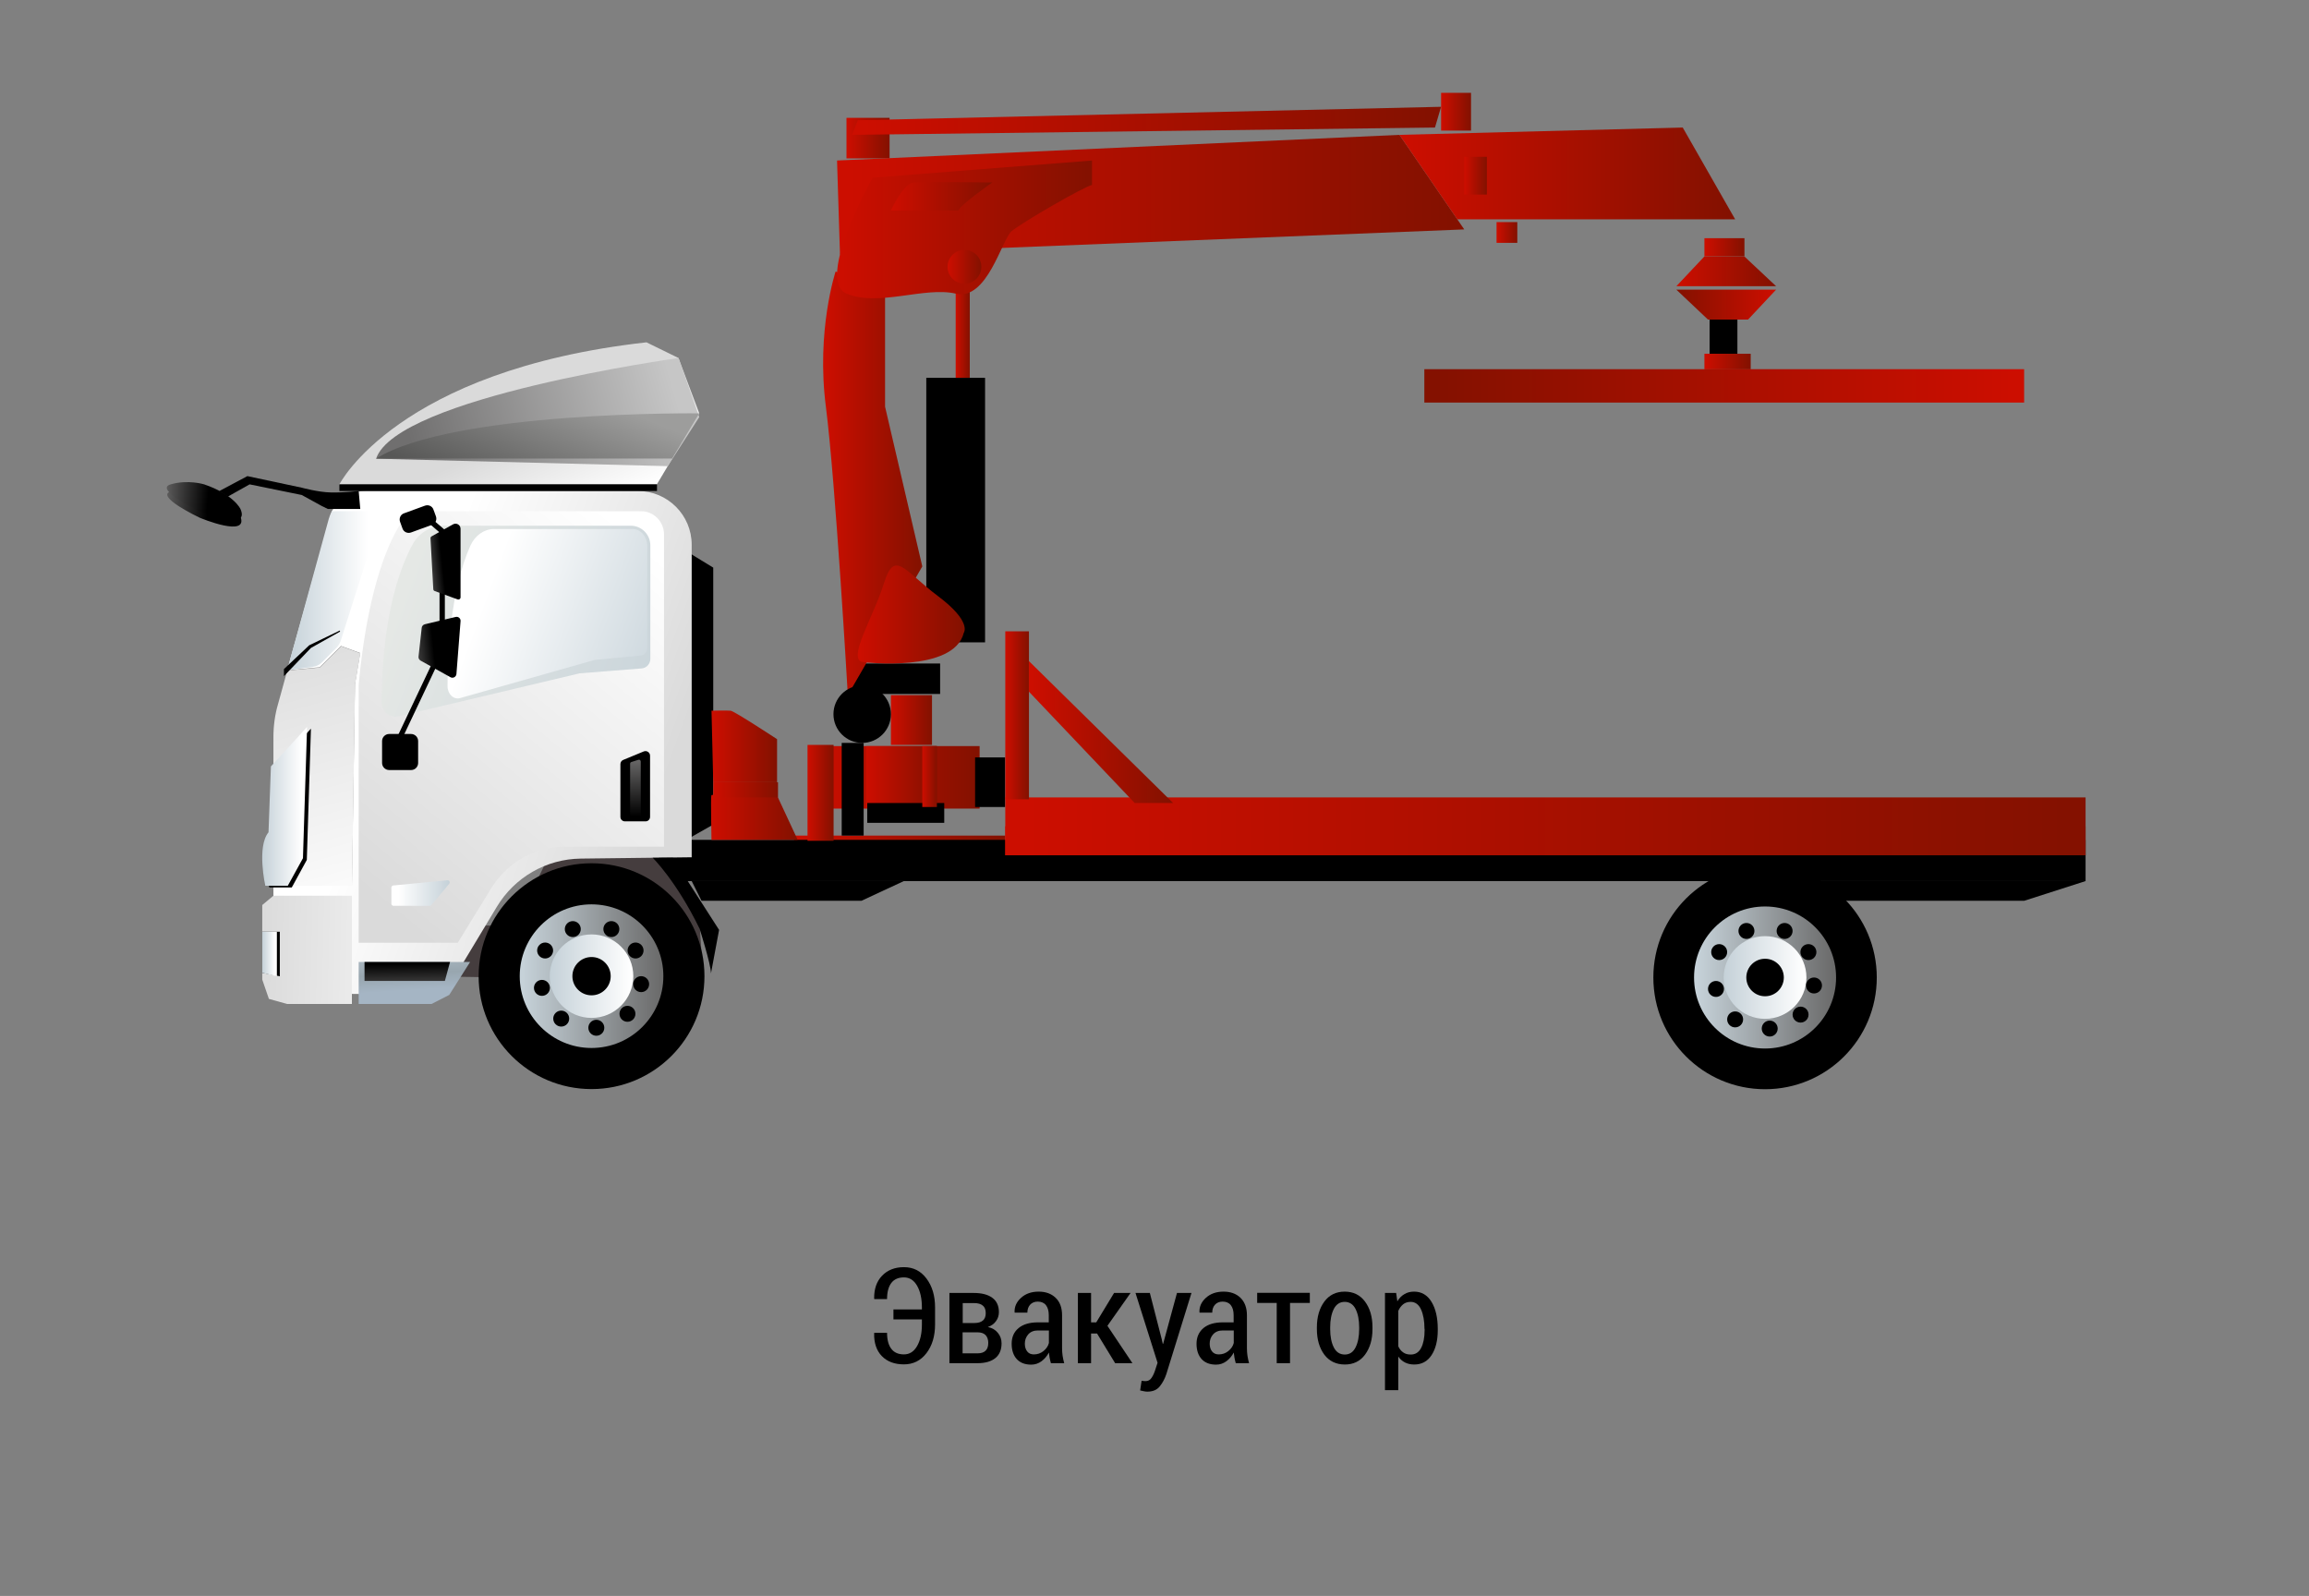 <?xml version="1.0" encoding="UTF-8"?> <svg xmlns="http://www.w3.org/2000/svg" xmlns:xlink="http://www.w3.org/1999/xlink" id="a" x="0px" y="0px" viewBox="0 0 1736.2 1200" style="enable-background:new 0 0 1736.2 1200;" xml:space="preserve"><rect x="0" y="0" width="1736.2" height="1200" fill="#808080" stroke="none"/> <style type="text/css"> .st0{fill:url(#SVGID_1_);} .st1{fill:url(#SVGID_00000156585078796200561220000017761078620871694482_);} .st2{fill:url(#SVGID_00000079483435554004102090000012891195495708860574_);} .st3{fill:url(#SVGID_00000016063387086977601320000014393067897098484608_);} .st4{fill:url(#SVGID_00000168804084554075303490000000349929340371098251_);} .st5{fill:url(#SVGID_00000150815830013781250670000010644728568419907236_);} .st6{fill:url(#SVGID_00000088827938382271847740000006265517341339511185_);} .st7{fill:url(#SVGID_00000100360610786849594220000016817897361428245145_);} .st8{fill:url(#SVGID_00000107555621234861995260000014740766332540049311_);} .st9{stroke:url(#SVGID_00000089574093555150627350000006584635277663719343_);stroke-width:17;} .st10{fill:#453D3E;} .st11{fill:url(#SVGID_00000137125391176351585620000000929625523784218770_);} .st12{fill:url(#SVGID_00000164509970607785916970000017705824408203824026_);} .st13{fill:url(#SVGID_00000017516526588708559250000011328780098894800046_);} .st14{fill:url(#SVGID_00000139295584080132940700000004736078445714456458_);} .st15{fill:url(#SVGID_00000110430152832885940670000005069965364474598847_);} .st16{fill:url(#SVGID_00000036232595836181247840000003570601794309116320_);} .st17{fill:url(#SVGID_00000039833874269555594980000001755457951664192169_);} .st18{fill:url(#SVGID_00000177446993569567795150000000420770786882956428_);} .st19{fill:url(#SVGID_00000078005728772305734460000012342544442134748293_);} .st20{fill:url(#SVGID_00000152960863111844152300000008847444610625513627_);} .st21{fill:url(#SVGID_00000114793680583361749080000006543305025126765756_);} .st22{fill:url(#SVGID_00000124152805479394389330000016565109662809044359_);} .st23{stroke:url(#SVGID_00000138573678289505433980000015591243506306006460_);stroke-width:17;} .st24{fill:url(#SVGID_00000139989850181093159420000017515700395349734296_);} .st25{fill:url(#SVGID_00000161604766999255354520000008587324028909655466_);} .st26{fill:none;} .st27{fill:url(#SVGID_00000071522130434642289600000009201502002531566758_);} .st28{fill:url(#SVGID_00000165921557128000076650000003422068858437011609_);} .st29{fill:url(#SVGID_00000025427447911693362800000002671736905123397042_);} .st30{fill:url(#SVGID_00000132806790951916650110000008454933614218351541_);} .st31{fill:url(#SVGID_00000000191771623678277900000013251712289586662036_);} .st32{fill:url(#SVGID_00000077291874672597304970000004035371022143428023_);} .st33{fill:url(#SVGID_00000040534687032624644900000017951911143004167332_);} .st34{fill:url(#SVGID_00000135649774059554790640000007465897214763904149_);} .st35{fill:url(#SVGID_00000088121906206649542020000004735917715551490961_);} .st36{fill:url(#SVGID_00000132055959944107403480000010016423519705723066_);} .st37{fill:url(#SVGID_00000157289256445251057880000000516316925701303433_);} .st38{fill:url(#SVGID_00000152245340811639686090000011483109911482237062_);} .st39{fill:url(#SVGID_00000121279971163307893060000018109029635102275489_);} .st40{fill:url(#SVGID_00000148628404902184915810000001906549960845175203_);} .st41{fill:url(#SVGID_00000167380511858677388230000008546282191508647868_);} .st42{fill:url(#SVGID_00000077312997982416105790000002619181408013665194_);} .st43{fill:url(#SVGID_00000029756399619011749310000004958866186918134406_);} .st44{fill:url(#SVGID_00000145761671361655164770000007195867428921823931_);} .st45{fill:url(#SVGID_00000174603834226999559340000010899805130555139480_);} .st46{fill:url(#SVGID_00000039091350127156557460000011685348839640134578_);} .st47{fill:url(#SVGID_00000145745326714440614810000004304366725306437263_);} .st48{fill:url(#SVGID_00000063632540814405462250000013435272079729970352_);} .st49{fill:url(#SVGID_00000113328237086990752480000007912645262799621265_);} .st50{fill:url(#SVGID_00000160164875657333725560000004939715811300332719_);} .st51{fill:url(#SVGID_00000073706364659537437580000007716739399705616808_);} .st52{fill:url(#SVGID_00000080178196997598536310000010207191590005577864_);} .st53{fill:url(#SVGID_00000016792705233630080580000010787315273974583722_);} .st54{fill:url(#SVGID_00000166676267582069874540000007836884658742894470_);} .st55{fill:url(#SVGID_00000116940523906248329450000013396765341824487825_);} .st56{fill:url(#SVGID_00000062912650539323091270000008960983561642891921_);} </style> <linearGradient id="SVGID_1_" gradientUnits="userSpaceOnUse" x1="729.25" y1="630.105" x2="718.61" y2="630.105" gradientTransform="matrix(1 0 0 -1 0 866)"> <stop offset="2.000000e-02" style="stop-color:#841100"></stop> <stop offset="0.98" style="stop-color:#CC0E00"></stop> </linearGradient> <rect x="718.6" y="187.7" class="st0" width="10.6" height="96.4"></rect> <linearGradient id="SVGID_00000103241330676163202380000010558672818176350387_" gradientUnits="userSpaceOnUse" x1="755.87" y1="221.03" x2="597.08" y2="221.03" gradientTransform="matrix(1 0 0 -1 0 866)"> <stop offset="2.000000e-02" style="stop-color:#841100"></stop> <stop offset="0.98" style="stop-color:#CC0E00"></stop> </linearGradient> <rect x="597.1" y="628.3" style="fill:url(#SVGID_00000103241330676163202380000010558672818176350387_);" width="158.8" height="33.4"></rect> <linearGradient id="SVGID_00000113335647292321951720000014235688781688897959_" gradientUnits="userSpaceOnUse" x1="736.6" y1="281.475" x2="611.77" y2="281.475" gradientTransform="matrix(1 0 0 -1 0 866)"> <stop offset="2.000000e-02" style="stop-color:#841100"></stop> <stop offset="0.98" style="stop-color:#CC0E00"></stop> </linearGradient> <rect x="611.8" y="561" style="fill:url(#SVGID_00000113335647292321951720000014235688781688897959_);" width="124.8" height="47"></rect> <linearGradient id="SVGID_00000091737060959169104730000009861099754702534805_" gradientUnits="userSpaceOnUse" x1="704.47" y1="281.85" x2="651.23" y2="281.85" gradientTransform="matrix(1 0 0 -1 0 866)"> <stop offset="2.000000e-02" style="stop-color:#841100"></stop> <stop offset="0.98" style="stop-color:#CC0E00"></stop> </linearGradient> <rect x="651.2" y="561" style="fill:url(#SVGID_00000091737060959169104730000009861099754702534805_);" width="53.2" height="46.2"></rect> <linearGradient id="SVGID_00000033366433682017377780000015178925076332620215_" gradientUnits="userSpaceOnUse" x1="668.98" y1="762.205" x2="636.55" y2="762.205" gradientTransform="matrix(1 0 0 -1 0 866)"> <stop offset="2.000000e-02" style="stop-color:#841100"></stop> <stop offset="0.98" style="stop-color:#CC0E00"></stop> </linearGradient> <rect x="636.5" y="88.6" style="fill:url(#SVGID_00000033366433682017377780000015178925076332620215_);" width="32.4" height="30.5"></rect> <linearGradient id="SVGID_00000060020278745930682550000017760828710448982159_" gradientUnits="userSpaceOnUse" x1="700.8" y1="324.58" x2="669.88" y2="324.58" gradientTransform="matrix(1 0 0 -1 0 866)"> <stop offset="2.000000e-02" style="stop-color:#841100"></stop> <stop offset="0.98" style="stop-color:#CC0E00"></stop> </linearGradient> <rect x="669.9" y="522.7" style="fill:url(#SVGID_00000060020278745930682550000017760828710448982159_);" width="30.9" height="37.4"></rect> <rect x="640.7" y="498.9" width="66.2" height="22.9"></rect> <rect x="652.1" y="603.8" width="57.9" height="14.9"></rect> <rect x="733.2" y="569.5" width="22.6" height="37.3"></rect> <linearGradient id="SVGID_00000125560371974789532700000009342543468106531458_" gradientUnits="userSpaceOnUse" x1="1100.99" y1="719.65" x2="629.39" y2="719.65" gradientTransform="matrix(1 0 0 -1 0 866)"> <stop offset="2.000000e-02" style="stop-color:#841100"></stop> <stop offset="0.98" style="stop-color:#CC0E00"></stop> </linearGradient> <polygon style="fill:url(#SVGID_00000125560371974789532700000009342543468106531458_);" points="629.4,120.7 631.6,191.3 1101,172.5 1052.3,101.4 "></polygon> <rect x="495.3" y="631.5" width="1072.9" height="31"></rect> <linearGradient id="SVGID_00000037651392650690918480000015135587703230265499_" gradientUnits="userSpaceOnUse" x1="-2930.96" y1="487.436" x2="-2968.97" y2="484.316" gradientTransform="matrix(-1 0 0 -1 -2812.68 866)"> <stop offset="0" style="stop-color:#706F6F"></stop> <stop offset="1" style="stop-color:#000000"></stop> </linearGradient> <path style="fill:url(#SVGID_00000037651392650690918480000015135587703230265499_);" d="M180.5,387.7c0,0-5-10.8-27-18.3 c0,0-12.1-3.7-24.9,0s21.6,19.9,21.6,19.9S188.2,405.2,180.5,387.7z"></path> <g> <circle cx="1327.2" cy="735" r="84"></circle> <linearGradient id="SVGID_00000057133139571441770770000006311527300308957076_" gradientUnits="userSpaceOnUse" x1="-4193.26" y1="131.04" x2="-4086.44" y2="131.04" gradientTransform="matrix(-1 0 0 -1 -2812.68 866)"> <stop offset="2.000000e-02" style="stop-color:#6B6B6B"></stop> <stop offset="0.98" style="stop-color:#C6D2D9"></stop> </linearGradient> <circle style="fill:url(#SVGID_00000057133139571441770770000006311527300308957076_);" cx="1327.2" cy="735" r="53.4"></circle> <linearGradient id="SVGID_00000088133906337447779060000016459729932035348910_" gradientUnits="userSpaceOnUse" x1="1358.31" y1="131.04" x2="1296.03" y2="131.04" gradientTransform="matrix(1 0 0 -1 0 866)"> <stop offset="2.000000e-02" style="stop-color:#FFFFFF"></stop> <stop offset="0.98" style="stop-color:#C6D2D9"></stop> </linearGradient> <circle style="stroke:url(#SVGID_00000088133906337447779060000016459729932035348910_);stroke-width:17;" cx="1327.2" cy="735" r="22.6"></circle> <circle cx="1313.2" cy="700" r="6"></circle> <circle cx="1292.7" cy="715.9" r="6"></circle> <circle cx="1341.9" cy="700" r="6"></circle> <circle cx="1359.8" cy="715.9" r="6"></circle> <circle cx="1364" cy="741" r="6"></circle> <circle cx="1353.9" cy="762.9" r="6"></circle> <circle cx="1330.7" cy="773.4" r="6"></circle> <circle cx="1304.7" cy="766.5" r="6"></circle> <circle cx="1290.3" cy="743.6" r="6"></circle> </g> <polygon points="520.1,662.5 527.5,677.3 647.8,677.3 679.6,662.5 "></polygon> <polygon points="1336.7,662.5 1347.6,677.3 1522.1,677.3 1568.2,662.5 "></polygon> <polygon points="516,414.4 536.3,426.8 536.3,620 516,631.5 "></polygon> <g> <path class="st10" d="M311.6,695.9h75.7l31.4-64.5l70.5,5.1l36.6,53.7c0,0,3.1,47.8,2.7,47.4s-215.4-3.6-215.4-3.6L311.6,695.9 L311.6,695.9z"></path> <linearGradient id="SVGID_00000067932662270049839780000014023682547012560265_" gradientUnits="userSpaceOnUse" x1="-3101.938" y1="328.904" x2="-3308.738" y2="253.244" gradientTransform="matrix(-1 0 0 -1 -2812.68 866)"> <stop offset="2.000000e-02" style="stop-color:#FFFFFF"></stop> <stop offset="0.98" style="stop-color:#DADADA"></stop> </linearGradient> <path style="fill:url(#SVGID_00000067932662270049839780000014023682547012560265_);" d="M205.6,666v80.7l128.1,1.4l39.9-66.3 c13.4-22.2,37.2-35.9,63.1-36.2l83.4-1v-235c0-22.3-18.1-40.4-40.4-40.4H274.9c-10.8,0-20.5,6-25.4,15.3L215.9,504l24.5-2.3l16-16 l14.4,5.3l-3.9,23.5L264.6,666L205.6,666L205.6,666z"></path> <linearGradient id="SVGID_00000084505837635123273990000009283769181239376564_" gradientUnits="userSpaceOnUse" x1="-3304.14" y1="459.969" x2="-3080.771" y2="192.419" gradientTransform="matrix(-1 0 0 -1 -2812.68 866)"> <stop offset="2.000000e-02" style="stop-color:#FFFFFF"></stop> <stop offset="0.98" style="stop-color:#DADADA"></stop> </linearGradient> <path style="fill:url(#SVGID_00000084505837635123273990000009283769181239376564_);" d="M499.3,636.5V402 c0-9.8-7.7-17.6-17.2-17.6H321.2c-9.2,0-17.7,5-22.3,13.1c-9.3,16.4-23,50.7-29.2,117.2v194.2h74.5l25-40.7 c12-19.7,33.1-31.6,55.7-31.6H499.3"></path> <linearGradient id="SVGID_00000101090715708995179330000012573690223995577989_" gradientUnits="userSpaceOnUse" x1="-3230.365" y1="468.002" x2="-3200.405" y2="537.642" gradientTransform="matrix(-1 0 0 -1 -2812.68 866)"> <stop offset="2.000000e-02" style="stop-color:#FFFFFF"></stop> <stop offset="0.98" style="stop-color:#DADADA"></stop> </linearGradient> <path style="fill:url(#SVGID_00000101090715708995179330000012573690223995577989_);" d="M493.9,364.2H255.2 c0,0,43.5-85.8,230.9-106.8l24.1,11.8l15.6,41.6L493.9,364.2L493.9,364.2z"></path> <linearGradient id="SVGID_00000025443400948670775360000001448659641755825834_" gradientUnits="userSpaceOnUse" x1="-3324.571" y1="563.398" x2="-3111.74" y2="502.588" gradientTransform="matrix(-1 0 0 -1 -2812.68 866)"> <stop offset="1.000000e-02" style="stop-color:#C6C6C6"></stop> <stop offset="0.92" style="stop-color:#706F6F"></stop> </linearGradient> <path style="fill:url(#SVGID_00000025443400948670775360000001448659641755825834_);" d="M510.2,269.2c0,0-211.9,29.4-227.4,75.7 l219.3,5.6l23.7-36.9L510.2,269.2L510.2,269.2z"></path> <linearGradient id="SVGID_00000108287349308057267930000006235499251529160368_" gradientUnits="userSpaceOnUse" x1="-3114.521" y1="430.012" x2="-3337.801" y2="347.533" gradientTransform="matrix(-1 0 0 -1 -2812.68 866)"> <stop offset="2.000000e-02" style="stop-color:#E5E8E5"></stop> <stop offset="0.98" style="stop-color:#C6D2D9"></stop> </linearGradient> <path style="fill:url(#SVGID_00000108287349308057267930000006235499251529160368_);" d="M482.5,502.6l-46.7,3.7l-136,32.3 c-6.5,1.5-12.8-3.4-12.8-10.1c-0.1-25,2.4-80.4,23.2-119.1c4.7-8.7,13.8-14.1,23.7-14.1h140.4c8.1,0,14.7,6.6,14.7,14.7v85.6 C488.9,499.3,486.1,502.3,482.5,502.6L482.5,502.6z"></path> <linearGradient id="SVGID_00000150079981267377501830000004775451802735522211_" gradientUnits="userSpaceOnUse" x1="-3158.278" y1="428.424" x2="-3328.588" y2="365.504" gradientTransform="matrix(-1 0 0 -1 -2812.68 866)"> <stop offset="0.12" style="stop-color:#FFFFFF"></stop> <stop offset="0.98" style="stop-color:#C6D2D9"></stop> </linearGradient> <path style="fill:url(#SVGID_00000150079981267377501830000004775451802735522211_);" d="M482,492.9l-34.8,3.3L346,524.9 c-4.9,1.4-9.5-3-9.5-9c0-22.1,1.8-71.3,17.2-105.6c3.5-7.7,10.3-12.5,17.6-12.5h104.5c6,0,10.9,5.8,10.9,13v76 C486.8,490,484.7,492.7,482,492.9L482,492.9z"></path> <linearGradient id="SVGID_00000119087053818040556840000010814030882343942536_" gradientUnits="userSpaceOnUse" x1="-3169.84" y1="149.166" x2="-3002.13" y2="152.946" gradientTransform="matrix(-1 0 0 -1 -2812.68 866)"> <stop offset="2.000000e-02" style="stop-color:#FFFFFF"></stop> <stop offset="0.98" style="stop-color:#DADADA"></stop> </linearGradient> <polygon style="fill:url(#SVGID_00000119087053818040556840000010814030882343942536_);" points="264.6,673.5 264.6,754.9 215.9,754.9 202.2,751.1 197.2,736.6 197.2,680.5 205.6,673.5 "></polygon> <linearGradient id="SVGID_00000048473871298052055490000015582918758055008386_" gradientUnits="userSpaceOnUse" x1="-3124.658" y1="120.77" x2="-3122.128" y2="162.81" gradientTransform="matrix(-1 0 0 -1 -2812.68 866)"> <stop offset="2.000000e-02" style="stop-color:#A5B5C4"></stop> <stop offset="0.31" style="stop-color:#98A6AF"></stop> <stop offset="0.63" style="stop-color:#ABB8C1"></stop> <stop offset="0.98" style="stop-color:#C6D2D9"></stop> </linearGradient> <polyline style="fill:url(#SVGID_00000048473871298052055490000015582918758055008386_);" points="353.5,723.3 337.8,748.1 324.5,754.9 269.7,754.9 269.7,723.3 353.5,723.3 "></polyline> <linearGradient id="SVGID_00000069362130284293089710000003179029904146066081_" gradientUnits="userSpaceOnUse" x1="-3195.66" y1="485.59" x2="-3236.091" y2="585.49" gradientTransform="matrix(-1 0 0 -1 -2812.68 866)"> <stop offset="2.000000e-02" style="stop-color:#575756"></stop> <stop offset="0.92" style="stop-color:#9D9D9C"></stop> </linearGradient> <path style="fill:url(#SVGID_00000069362130284293089710000003179029904146066081_);" d="M525.8,310.8c0,0-184.7-2.1-243,34h222.6 L525.8,310.8L525.8,310.8z"></path> <path d="M269.7,369.2l1.2,13.5h-24.4l-4.5-2.2l-15.1-8.3l-39.2-8l-16.4,9.2l-6.3-4.2L186,358l40.9,8.7c0,0,12.3,3.4,22,3.6 S269.7,369.2,269.7,369.2L269.7,369.2z"></path> <linearGradient id="SVGID_00000071535796798930848710000015965746240125489545_" gradientUnits="userSpaceOnUse" x1="-2930.469" y1="492.587" x2="-2968.929" y2="489.438" gradientTransform="matrix(-1 0 0 -1 -2812.68 866)"> <stop offset="0" style="stop-color:#706F6F"></stop> <stop offset="1" style="stop-color:#000000"></stop> </linearGradient> <path style="fill:url(#SVGID_00000071535796798930848710000015965746240125489545_);" d="M180.8,382.7c0,0-5-10.9-27.3-18.5 c0,0-12.2-3.8-25.2,0s21.9,20.2,21.9,20.2S188.6,400.4,180.8,382.7L180.8,382.7z"></path> <path d="M469.9,617.6h15.5c1.9,0,3.4-1.5,3.4-3.4v-46c0-2.4-2.5-4.1-4.7-3.2l-15.5,6.4c-1.3,0.5-2.1,1.8-2.1,3.2v39.6 C466.5,616.1,468,617.6,469.9,617.6L469.9,617.6z"></path> <polygon points="197.2,731.5 210.4,734.1 210.4,700.6 197.2,700.6 "></polygon> <linearGradient id="SVGID_00000023993217846904073220000008636897784952799148_" gradientUnits="userSpaceOnUse" x1="-3020.93" y1="148.65" x2="-3009.86" y2="148.65" gradientTransform="matrix(-1 0 0 -1 -2812.68 866)"> <stop offset="0.12" style="stop-color:#FFFFFF"></stop> <stop offset="0.98" style="stop-color:#C6D2D9"></stop> </linearGradient> <polygon style="fill:url(#SVGID_00000023993217846904073220000008636897784952799148_);" points="197.2,731.5 208.2,734.1 208.2,700.6 197.2,700.6 "></polygon> <g> <circle cx="444.8" cy="734" r="84.9"></circle> <linearGradient id="SVGID_00000152965560358597131850000008142711238245375398_" gradientUnits="userSpaceOnUse" x1="-3311.5" y1="132.01" x2="-3203.44" y2="132.01" gradientTransform="matrix(-1 0 0 -1 -2812.68 866)"> <stop offset="2.000000e-02" style="stop-color:#6B6B6B"></stop> <stop offset="0.98" style="stop-color:#C6D2D9"></stop> </linearGradient> <circle style="fill:url(#SVGID_00000152965560358597131850000008142711238245375398_);" cx="444.8" cy="734" r="54"></circle> <linearGradient id="SVGID_00000150079074051478682150000008980051820471708064_" gradientUnits="userSpaceOnUse" x1="476.19" y1="132.01" x2="413.39" y2="132.01" gradientTransform="matrix(1 0 0 -1 0 866)"> <stop offset="2.000000e-02" style="stop-color:#FFFFFF"></stop> <stop offset="0.98" style="stop-color:#C6D2D9"></stop> </linearGradient> <circle style="stroke:url(#SVGID_00000150079074051478682150000008980051820471708064_);stroke-width:17;" cx="444.8" cy="734" r="22.9"></circle> <circle cx="430.7" cy="698.6" r="6"></circle> <circle cx="409.9" cy="714.7" r="6"></circle> <circle cx="459.7" cy="698.6" r="6"></circle> <circle cx="477.9" cy="714.7" r="6"></circle> <circle cx="482.1" cy="740" r="6"></circle> <circle cx="471.8" cy="762.3" r="6"></circle> <circle cx="448.4" cy="772.8" r="6"></circle> <circle cx="422" cy="765.9" r="6"></circle> <circle cx="407.5" cy="742.8" r="6"></circle> </g> <linearGradient id="SVGID_00000060747360071110842130000005507320696676416166_" gradientUnits="userSpaceOnUse" x1="-3290.156" y1="297.76" x2="-3290.656" y2="251.94" gradientTransform="matrix(-1 0 0 -1 -2812.68 866)"> <stop offset="0" style="stop-color:#706F6F"></stop> <stop offset="1" style="stop-color:#000000"></stop> </linearGradient> <path style="fill:url(#SVGID_00000060747360071110842130000005507320696676416166_);" d="M475.1,614.4h5.3c0.8,0,1.4-0.6,1.4-1.3 v-40.5c0-0.9-0.9-1.6-1.8-1.3l-5.3,1.7c-0.6,0.2-0.9,0.7-0.9,1.3v38.8C473.7,613.8,474.3,614.4,475.1,614.4L475.1,614.4z"></path> <linearGradient id="SVGID_00000099646244258474413700000014192500453479481995_" gradientUnits="userSpaceOnUse" x1="-3097.687" y1="421.8" x2="-3028.61" y2="421.8" gradientTransform="matrix(-1 0 0 -1 -2812.68 866)"> <stop offset="0.12" style="stop-color:#FFFFFF"></stop> <stop offset="0.98" style="stop-color:#C6D2D9"></stop> </linearGradient> <path style="fill:url(#SVGID_00000099646244258474413700000014192500453479481995_);" d="M215.9,504l19.4-2.6 c2.5-0.3,4.9-1.5,6.7-3.3l10.9-10.9c1.5-1.5,2.6-3.4,3.3-5.4l28.5-89.6c1.2-3.9-1.7-7.9-5.8-7.9l-29.4,0.1 c-0.9,1.8-1.7,3.7-2.3,5.8L215.9,504L215.9,504z"></path> <line class="st26" x1="249.2" y1="384.5" x2="249.5" y2="384.5"></line> <linearGradient id="SVGID_00000106145774143182594210000016042183750640098956_" gradientUnits="userSpaceOnUse" x1="-3084.024" y1="167.238" x2="-3019.284" y2="402.208" gradientTransform="matrix(-1 0 0 -1 -2812.68 866)"> <stop offset="2.000000e-02" style="stop-color:#FFFFFF"></stop> <stop offset="0.98" style="stop-color:#DADADA"></stop> </linearGradient> <path style="fill:url(#SVGID_00000106145774143182594210000016042183750640098956_);" d="M205.6,554.2V666h59.1l2.3-151.3l3.9-23.5 l-14.4-5.3l-16,16l-24.5,2.3l-7,25.4C206.7,537.5,205.6,545.9,205.6,554.2L205.6,554.2z"></path> <linearGradient id="SVGID_00000079467036839992236590000013281270672590864571_" gradientUnits="userSpaceOnUse" x1="294.27" y1="194.489" x2="338.169" y2="194.489" gradientTransform="matrix(1 0 0 -1 0 866)"> <stop offset="0.12" style="stop-color:#FFFFFF"></stop> <stop offset="0.98" style="stop-color:#C6D2D9"></stop> </linearGradient> <path style="fill:url(#SVGID_00000079467036839992236590000013281270672590864571_);" d="M294.3,667.4v12.1c0,0.9,0.7,1.6,1.6,1.6 h27.3c0.5,0,0.9-0.2,1.2-0.6l13.4-16c0.9-1.1,0-2.8-1.4-2.6l-40.7,3.9C294.9,665.9,294.3,666.6,294.3,667.4L294.3,667.4z"></path> <path d="M309.1,579h-16.5c-2.9,0-5.3-2.4-5.3-5.3v-16.5c0-2.9,2.4-5.3,5.3-5.3h16.5c2.9,0,5.3,2.4,5.3,5.3v16.5 C314.4,576.6,312.1,579,309.1,579z"></path> <path d="M324.9,394.6l-15.9,5.8c-2.6,0.9-5.4-0.4-6.3-2.9l-1.9-5.2c-0.9-2.6,0.4-5.4,2.9-6.3l15.9-5.8c2.6-0.9,5.4,0.4,6.3,2.9 l1.9,5.2C328.7,390.9,327.4,393.7,324.9,394.6z"></path> <rect x="283.4" y="526.5" transform="matrix(0.428 -0.904 0.904 0.428 -298.554 584.956)" width="59.4" height="3.9"></rect> <rect x="330.5" y="437.4" width="4" height="30.6"></rect> <linearGradient id="SVGID_00000058564527561343034390000002241480516502053303_" gradientUnits="userSpaceOnUse" x1="-3116.19" y1="375.166" x2="-3138.811" y2="377.616" gradientTransform="matrix(-1 0 0 -1 -2812.68 866)"> <stop offset="0" style="stop-color:#706F6F"></stop> <stop offset="1" style="stop-color:#000000"></stop> </linearGradient> <path style="fill:url(#SVGID_00000058564527561343034390000002241480516502053303_);" d="M316.2,496.7l22.5,12.5 c1.9,1.1,4.3-0.2,4.5-2.4l3.1-39.7c0.2-2.1-1.7-3.7-3.7-3.2l-23.2,5.5c-1.2,0.3-2.2,1.4-2.3,2.6l-2.4,21.7 C314.5,494.9,315.2,496.1,316.2,496.7L316.2,496.7z"></path> <rect x="325.7" y="388.2" transform="matrix(0.652 -0.758 0.758 0.652 -185.721 385.832)" width="4" height="14.4"></rect> <linearGradient id="SVGID_00000074432904217848546680000014262729233431824261_" gradientUnits="userSpaceOnUse" x1="-3128.561" y1="440.772" x2="-3145.221" y2="442.572" gradientTransform="matrix(-1 0 0 -1 -2812.68 866)"> <stop offset="0" style="stop-color:#706F6F"></stop> <stop offset="1" style="stop-color:#000000"></stop> </linearGradient> <path style="fill:url(#SVGID_00000074432904217848546680000014262729233431824261_);" d="M326.8,444.4l17.3,6.3 c1.1,0.4,2.2-0.4,2.2-1.5v-51.6c0-2.9-3.1-4.8-5.7-3.3l-16.1,9c-0.5,0.3-0.9,0.9-0.8,1.5l2.1,38.2 C325.8,443.6,326.2,444.2,326.8,444.4L326.8,444.4z"></path> <rect x="255.2" y="364.2" width="238.8" height="5"></rect> <polygon points="255.7,474.9 233.8,487.2 213.5,508.4 213.5,503.1 232.5,485.2 255.5,474.1 "></polygon> <linearGradient id="SVGID_00000006668398854808098940000003417551110716129956_" gradientUnits="userSpaceOnUse" x1="-3119.263" y1="114.16" x2="-3118.843" y2="141.48" gradientTransform="matrix(-1 0 0 -1 -2812.68 866)"> <stop offset="0" style="stop-color:#706F6F"></stop> <stop offset="1" style="stop-color:#000000"></stop> </linearGradient> <polygon style="fill:url(#SVGID_00000006668398854808098940000003417551110716129956_);" points="274.1,723.3 274.1,737.6 334.5,737.6 338.4,723.3 "></polygon> <path d="M204.8,627.1l1.8-49.5l27.2-29.7l-3.1,98.7l-11.3,20.7h-16.9C202.3,667.3,195.7,638,204.8,627.1L204.8,627.1z"></path> <linearGradient id="SVGID_00000140728969542637802490000010545422603297182135_" gradientUnits="userSpaceOnUse" x1="-3043.59" y1="259.72" x2="-3009.865" y2="259.72" gradientTransform="matrix(-1 0 0 -1 -2812.68 866)"> <stop offset="0.12" style="stop-color:#FFFFFF"></stop> <stop offset="0.98" style="stop-color:#C6D2D9"></stop> </linearGradient> <path style="fill:url(#SVGID_00000140728969542637802490000010545422603297182135_);" d="M201.9,625.8l1.8-49.5l27.2-29.7 l-3.1,98.7L216.4,666h-16.9C199.5,666,192.9,636.7,201.9,625.8L201.9,625.8z"></path> <path d="M490.8,645c0,0,17.6,17.2,35.2,53.2c0,0,8.6,26.9,8.6,33.7l6.1-32.7L505.9,645L490.8,645L490.8,645z"></path> </g> <linearGradient id="SVGID_00000132785276371719108440000001094687358632557971_" gradientUnits="userSpaceOnUse" x1="1568.22" y1="244.675" x2="755.87" y2="244.675" gradientTransform="matrix(1 0 0 -1 0 866)"> <stop offset="2.000000e-02" style="stop-color:#841100"></stop> <stop offset="0.98" style="stop-color:#CC0E00"></stop> </linearGradient> <rect x="755.9" y="599.6" style="fill:url(#SVGID_00000132785276371719108440000001094687358632557971_);" width="812.3" height="43.5"></rect> <rect x="696.5" y="284.1" width="44.2" height="198.9"></rect> <linearGradient id="SVGID_00000129189046974680072110000005373680074730911157_" gradientUnits="userSpaceOnUse" x1="693.46" y1="502.53" x2="618.901" y2="502.53" gradientTransform="matrix(1 0 0 -1 0 866)"> <stop offset="2.000000e-02" style="stop-color:#841100"></stop> <stop offset="0.98" style="stop-color:#CC0E00"></stop> </linearGradient> <path style="fill:url(#SVGID_00000129189046974680072110000005373680074730911157_);" d="M637.5,522.7l56-96.8l-28-120.1v-89.5 l-37.2-12.1c0,0-14.7,44.4-7.3,101.6C628.3,363,637.5,522.7,637.5,522.7L637.5,522.7z"></path> <linearGradient id="SVGID_00000062150204218990994150000014639344017832435596_" gradientUnits="userSpaceOnUse" x1="725.375" y1="403.88" x2="644.962" y2="403.88" gradientTransform="matrix(1 0 0 -1 0 866)"> <stop offset="2.000000e-02" style="stop-color:#841100"></stop> <stop offset="0.98" style="stop-color:#CC0E00"></stop> </linearGradient> <path style="fill:url(#SVGID_00000062150204218990994150000014639344017832435596_);" d="M649.4,497.9c0,0,67.9,8.1,75.3-22.1 c0,0,6.4-8.2-19.3-27.5c-25.7-19.3-32.7-35.5-40.7-9.8C656.7,464.3,635.9,497,649.4,497.9L649.4,497.9z"></path> <linearGradient id="SVGID_00000118367104300845138450000008597678258252317594_" gradientUnits="userSpaceOnUse" x1="821.04" y1="693.531" x2="629.393" y2="693.531" gradientTransform="matrix(1 0 0 -1 0 866)"> <stop offset="2.000000e-02" style="stop-color:#841100"></stop> <stop offset="0.98" style="stop-color:#CC0E00"></stop> </linearGradient> <path style="fill:url(#SVGID_00000118367104300845138450000008597678258252317594_);" d="M656.2,133.6c0,0-43.5,77.1-19.6,87.2 c23.9,10.1,58.6-5.5,82.1,0s34.5-40.4,41.8-46.8c7.3-6.4,55.1-34,60.6-34.9v-18.4L656.2,133.6z"></path> <linearGradient id="SVGID_00000105391149267293530550000010394062363599368617_" gradientUnits="userSpaceOnUse" x1="773.62" y1="328.17" x2="755.87" y2="328.17" gradientTransform="matrix(1 0 0 -1 0 866)"> <stop offset="2.000000e-02" style="stop-color:#841100"></stop> <stop offset="0.98" style="stop-color:#CC0E00"></stop> </linearGradient> <rect x="755.9" y="474.7" style="fill:url(#SVGID_00000105391149267293530550000010394062363599368617_);" width="17.8" height="126.3"></rect> <linearGradient id="SVGID_00000089559803562738280320000011552790378595347871_" gradientUnits="userSpaceOnUse" x1="1568.22" y1="233.795" x2="755.87" y2="233.795" gradientTransform="matrix(1 0 0 -1 0 866)"> <stop offset="2.000000e-02" style="stop-color:#841100"></stop> <stop offset="0.98" style="stop-color:#CC0E00"></stop> </linearGradient> <rect x="755.9" y="621.3" style="fill:url(#SVGID_00000089559803562738280320000011552790378595347871_);" width="812.3" height="21.8"></rect> <circle cx="648.3" cy="537" r="21.6"></circle> <linearGradient id="SVGID_00000067211744635761344010000015131626188516103329_" gradientUnits="userSpaceOnUse" x1="882.08" y1="315.59" x2="773.62" y2="315.59" gradientTransform="matrix(1 0 0 -1 0 866)"> <stop offset="2.000000e-02" style="stop-color:#841100"></stop> <stop offset="0.98" style="stop-color:#CC0E00"></stop> </linearGradient> <polygon style="fill:url(#SVGID_00000067211744635761344010000015131626188516103329_);" points="773.6,520 773.6,497 882.1,603.8 853.2,603.8 "></polygon> <linearGradient id="SVGID_00000088827618569803522800000015989894865251185285_" gradientUnits="userSpaceOnUse" x1="1304.66" y1="735.615" x2="1052.34" y2="735.615" gradientTransform="matrix(1 0 0 -1 0 866)"> <stop offset="2.000000e-02" style="stop-color:#841100"></stop> <stop offset="0.98" style="stop-color:#CC0E00"></stop> </linearGradient> <polygon style="fill:url(#SVGID_00000088827618569803522800000015989894865251185285_);" points="1095.8,164.9 1304.7,164.9 1265.3,95.9 1052.3,101.4 "></polygon> <linearGradient id="SVGID_00000116209061679738954250000013399382616753755016_" gradientUnits="userSpaceOnUse" x1="1083.55" y1="775.135" x2="640.71" y2="775.135" gradientTransform="matrix(1 0 0 -1 0 866)"> <stop offset="2.000000e-02" style="stop-color:#841100"></stop> <stop offset="0.98" style="stop-color:#CC0E00"></stop> </linearGradient> <polygon style="fill:url(#SVGID_00000116209061679738954250000013399382616753755016_);" points="1079,95.9 640.7,101.4 645,90.4 1083.6,80.3 "></polygon> <line class="st26" x1="1296.2" y1="164.9" x2="1296.2" y2="179.1"></line> <linearGradient id="SVGID_00000029010057931040617290000016215335130867726999_" gradientUnits="userSpaceOnUse" x1="1311.64" y1="680.055" x2="1281.58" y2="680.055" gradientTransform="matrix(1 0 0 -1 0 866)"> <stop offset="2.000000e-02" style="stop-color:#841100"></stop> <stop offset="0.98" style="stop-color:#CC0E00"></stop> </linearGradient> <rect x="1281.6" y="179.1" style="fill:url(#SVGID_00000029010057931040617290000016215335130867726999_);" width="30.1" height="13.6"></rect> <rect x="1285.5" y="239.3" width="20.9" height="26.7"></rect> <linearGradient id="SVGID_00000067209297377119738030000002062994080009395129_" gradientUnits="userSpaceOnUse" x1="1335.5" y1="662.005" x2="1260.47" y2="662.005" gradientTransform="matrix(1 0 0 -1 0 866)"> <stop offset="2.000000e-02" style="stop-color:#841100"></stop> <stop offset="0.98" style="stop-color:#CC0E00"></stop> </linearGradient> <polygon style="fill:url(#SVGID_00000067209297377119738030000002062994080009395129_);" points="1260.5,215.2 1335.5,215.2 1311.6,192.8 1281.6,192.8 "></polygon> <linearGradient id="SVGID_00000026886114227982670520000001846583922316026554_" gradientUnits="userSpaceOnUse" x1="961.2" y1="691.155" x2="886.17" y2="691.155" gradientTransform="matrix(-1 0 0 1 2221.67 -462.13)"> <stop offset="2.000000e-02" style="stop-color:#841100"></stop> <stop offset="0.98" style="stop-color:#CC0E00"></stop> </linearGradient> <polygon style="fill:url(#SVGID_00000026886114227982670520000001846583922316026554_);" points="1335.5,217.8 1260.5,217.8 1284.3,240.3 1314.4,240.3 "></polygon> <linearGradient id="SVGID_00000081622018663646507740000017182571957499535492_" gradientUnits="userSpaceOnUse" x1="746.09" y1="718.361" x2="669.88" y2="718.361" gradientTransform="matrix(1 0 0 -1 0 866)"> <stop offset="2.000000e-02" style="stop-color:#841100"></stop> <stop offset="0.98" style="stop-color:#CC0E00"></stop> </linearGradient> <path style="fill:url(#SVGID_00000081622018663646507740000017182571957499535492_);" d="M669.9,158.3c0,0,9.2-20.5,17.2-21.1 c8-0.6,59,0,59,0s-24.5,17.1-25.4,21.1H669.9L669.9,158.3z"></path> <linearGradient id="SVGID_00000021107119714908253080000009245877218877405843_" gradientUnits="userSpaceOnUse" x1="737.93" y1="665.45" x2="712.51" y2="665.45" gradientTransform="matrix(1 0 0 -1 0 866)"> <stop offset="2.000000e-02" style="stop-color:#841100"></stop> <stop offset="0.98" style="stop-color:#CC0E00"></stop> </linearGradient> <circle style="fill:url(#SVGID_00000021107119714908253080000009245877218877405843_);" cx="725.2" cy="200.6" r="12.7"></circle> <linearGradient id="SVGID_00000017496730605040517690000002375860300795153566_" gradientUnits="userSpaceOnUse" x1="1117.97" y1="733.845" x2="1100.99" y2="733.845" gradientTransform="matrix(1 0 0 -1 0 866)"> <stop offset="2.000000e-02" style="stop-color:#841100"></stop> <stop offset="0.98" style="stop-color:#CC0E00"></stop> </linearGradient> <rect x="1101" y="117.9" style="fill:url(#SVGID_00000017496730605040517690000002375860300795153566_);" width="17" height="28.4"></rect> <linearGradient id="SVGID_00000004505025992690974940000017452718125512623004_" gradientUnits="userSpaceOnUse" x1="1106.04" y1="782.035" x2="1083.55" y2="782.035" gradientTransform="matrix(1 0 0 -1 0 866)"> <stop offset="2.000000e-02" style="stop-color:#841100"></stop> <stop offset="0.98" style="stop-color:#CC0E00"></stop> </linearGradient> <rect x="1083.6" y="69.8" style="fill:url(#SVGID_00000004505025992690974940000017452718125512623004_);" width="22.5" height="28.4"></rect> <linearGradient id="SVGID_00000093144195185775859640000007078490669928509603_" gradientUnits="userSpaceOnUse" x1="1140.89" y1="691.18" x2="1125.31" y2="691.18" gradientTransform="matrix(1 0 0 -1 0 866)"> <stop offset="2.000000e-02" style="stop-color:#841100"></stop> <stop offset="0.98" style="stop-color:#CC0E00"></stop> </linearGradient> <rect x="1125.3" y="167" style="fill:url(#SVGID_00000093144195185775859640000007078490669928509603_);" width="15.6" height="15.6"></rect> <linearGradient id="SVGID_00000022555197434734412210000017946115635418471589_" gradientUnits="userSpaceOnUse" x1="704.47" y1="282.045" x2="693.46" y2="282.045" gradientTransform="matrix(1 0 0 -1 0 866)"> <stop offset="2.000000e-02" style="stop-color:#841100"></stop> <stop offset="0.98" style="stop-color:#CC0E00"></stop> </linearGradient> <rect x="693.5" y="561" style="fill:url(#SVGID_00000022555197434734412210000017946115635418471589_);" width="11" height="45.8"></rect> <linearGradient id="SVGID_00000020370688357212831510000003649139363578696845_" gradientUnits="userSpaceOnUse" x1="626.74" y1="269.84" x2="607.18" y2="269.84" gradientTransform="matrix(1 0 0 -1 0 866)"> <stop offset="2.000000e-02" style="stop-color:#841100"></stop> <stop offset="0.98" style="stop-color:#CC0E00"></stop> </linearGradient> <rect x="607.2" y="560.1" style="fill:url(#SVGID_00000020370688357212831510000003649139363578696845_);" width="19.6" height="72.1"></rect> <linearGradient id="SVGID_00000168075933892979453330000015659159090690578828_" gradientUnits="userSpaceOnUse" x1="584.23" y1="304.794" x2="534.97" y2="304.794" gradientTransform="matrix(1 0 0 -1 0 866)"> <stop offset="2.000000e-02" style="stop-color:#841100"></stop> <stop offset="0.98" style="stop-color:#CC0E00"></stop> </linearGradient> <path style="fill:url(#SVGID_00000168075933892979453330000015659159090690578828_);" d="M536.3,588.2h48v-32.4 c0,0-32.1-21.1-34.9-21.4s-14.4,0-14.4,0L536.3,588.2L536.3,588.2z"></path> <linearGradient id="SVGID_00000177472395896384445410000017655411568332994461_" gradientUnits="userSpaceOnUse" x1="599.82" y1="251.615" x2="534.699" y2="251.615" gradientTransform="matrix(1 0 0 -1 0 866)"> <stop offset="2.000000e-02" style="stop-color:#841100"></stop> <stop offset="0.98" style="stop-color:#CC0E00"></stop> </linearGradient> <path style="fill:url(#SVGID_00000177472395896384445410000017655411568332994461_);" d="M535,631.5h64.8L584.2,598 c0,0-48.7-1.5-49.3,0S535,631.5,535,631.5L535,631.5z"></path> <linearGradient id="SVGID_00000079483538500134741410000003967979321459939494_" gradientUnits="userSpaceOnUse" x1="584.97" y1="272.11" x2="536.26" y2="272.11" gradientTransform="matrix(1 0 0 -1 0 866)"> <stop offset="2.000000e-02" style="stop-color:#841100"></stop> <stop offset="0.98" style="stop-color:#CC0E00"></stop> </linearGradient> <rect x="536.3" y="588.2" style="fill:url(#SVGID_00000079483538500134741410000003967979321459939494_);" width="48.7" height="11.4"></rect> <rect x="632.9" y="558.6" width="16.5" height="69.7"></rect> <linearGradient id="SVGID_00000029747375945025794310000017327227236166656396_" gradientUnits="userSpaceOnUse" x1="1316.38" y1="594.2" x2="1281.58" y2="594.2" gradientTransform="matrix(1 0 0 -1 0 866)"> <stop offset="2.000000e-02" style="stop-color:#841100"></stop> <stop offset="0.98" style="stop-color:#CC0E00"></stop> </linearGradient> <rect x="1281.6" y="266" style="fill:url(#SVGID_00000029747375945025794310000017327227236166656396_);" width="34.8" height="11.7"></rect> <linearGradient id="SVGID_00000058554901751046239360000007376169561549528971_" gradientUnits="userSpaceOnUse" x1="1071" y1="575.805" x2="1521.98" y2="575.805" gradientTransform="matrix(1 0 0 -1 0 866)"> <stop offset="2.000000e-02" style="stop-color:#841100"></stop> <stop offset="0.98" style="stop-color:#CC0E00"></stop> </linearGradient> <rect x="1071" y="277.6" style="fill:url(#SVGID_00000058554901751046239360000007376169561549528971_);" width="451" height="25.1"></rect> <g> <path d="M657.4,976.7l-0.1-0.3c-0.1-7.1,1.8-12.8,5.9-17.1c4.1-4.3,9.6-6.5,16.5-6.5c7,0,12.6,2.8,16.9,8.5 c4.3,5.7,6.5,12.9,6.5,21.8v12.7c0,8.9-2.2,16.1-6.5,21.7c-4.3,5.6-10,8.4-16.9,8.4c-7.1,0-12.6-2.1-16.6-6.2 c-4-4.1-6-9.9-5.8-17.2l0.1-0.3h9.6c0,5.2,1.1,9.3,3.2,12c2.1,2.8,5.3,4.2,9.5,4.2c4.2,0,7.5-2.1,9.9-6.3c2.4-4.2,3.6-9.6,3.6-16.2 v-3.8h-21.4v-7.5h21.4v-1.5c0-6.6-1.2-12.1-3.6-16.3c-2.4-4.2-5.7-6.3-9.9-6.3c-4.2,0-7.4,1.4-9.5,4.2c-2.1,2.8-3.2,6.8-3.2,12.1 H657.4z"></path> <path d="M713.9,1025v-52.8h18.3c6,0,10.6,1.2,13.9,3.6c3.3,2.4,5,6,5,10.8c0,2.5-0.7,4.8-2.2,6.8c-1.4,2-3.5,3.5-6.1,4.4 c3.3,0.7,5.8,2.2,7.6,4.5c1.8,2.2,2.7,4.8,2.7,7.8c0,4.9-1.6,8.6-4.7,11.1c-3.1,2.5-7.6,3.8-13.3,3.8H713.9z M723.8,994.8h9 c2.8,0,4.9-0.7,6.3-1.9c1.4-1.2,2.1-3.1,2.1-5.5c0-2.6-0.7-4.5-2.2-5.7c-1.5-1.3-3.7-1.9-6.7-1.9h-8.4V994.8z M723.8,1001.8v15.8 h11.3c2.7,0,4.7-0.7,6-2c1.4-1.4,2-3.3,2-5.9c0-2.5-0.7-4.4-2-5.8c-1.3-1.4-3.4-2.1-6.1-2.1H723.8z"></path> <path d="M790.2,1025c-0.4-1.6-0.8-3-1-4.3c-0.2-1.3-0.4-2.5-0.5-3.7c-1.4,2.6-3.2,4.8-5.5,6.5s-4.9,2.6-7.8,2.6 c-4.7,0-8.3-1.4-10.9-4.2c-2.5-2.8-3.8-6.6-3.8-11.5c0-5,1.7-8.9,5.2-11.8c3.5-2.9,8.4-4.3,14.6-4.3h8.1v-5.4 c0-3.2-0.7-5.7-2.1-7.5c-1.4-1.8-3.5-2.7-6.2-2.7c-2.4,0-4.3,0.8-5.7,2.3s-2.1,3.6-2.1,6l-9.5,0l-0.1-0.3 c-0.2-4.1,1.4-7.7,4.8-10.8c3.4-3.1,7.8-4.7,13.3-4.7c5.2,0,9.5,1.5,12.7,4.6c3.3,3.1,4.9,7.5,4.9,13.2v24.5c0,2,0.1,4,0.4,5.9 c0.3,1.9,0.7,3.8,1.2,5.6H790.2z M777.4,1018.4c2.7,0,5.1-0.8,7.2-2.5c2.1-1.7,3.5-3.7,4.1-6.1v-9.4h-8.3c-3.1,0-5.5,1-7.2,2.9 c-1.7,1.9-2.6,4.3-2.6,7c0,2.4,0.6,4.4,1.8,5.9S775.2,1018.4,777.4,1018.4z"></path> <path d="M824.9,1002.7h-4.5v22.3h-9.9v-52.8h9.9v22.1h3.9l13.4-22.1h12.4l-17.4,24.7l18.8,28.1h-13L824.9,1002.7z"></path> <path d="M873.5,1006.8l0.8,3.6h0.3l10.4-38.2h10.9l-18.9,61c-1.2,3.6-2.9,6.7-5,9.3c-2.1,2.6-5.2,3.9-9.3,3.9 c-0.8,0-1.7-0.1-2.6-0.3c-0.9-0.2-1.9-0.4-2.8-0.6l1.1-7.3c0.3,0.1,0.8,0.1,1.4,0.2c0.6,0.1,1.1,0.1,1.5,0.1c2,0,3.5-0.8,4.6-2.5 c1.1-1.6,2-3.6,2.7-5.8l1.8-5.5l-16.6-52.5h10.8L873.5,1006.8z"></path> <path d="M929.2,1025c-0.4-1.6-0.8-3-1-4.3c-0.2-1.3-0.4-2.5-0.5-3.7c-1.4,2.6-3.2,4.8-5.5,6.5s-4.9,2.6-7.8,2.6 c-4.7,0-8.3-1.4-10.9-4.2c-2.5-2.8-3.8-6.6-3.8-11.5c0-5,1.8-8.9,5.2-11.8c3.5-2.9,8.4-4.3,14.6-4.3h8.1v-5.4 c0-3.2-0.7-5.7-2.1-7.5s-3.5-2.7-6.2-2.7c-2.4,0-4.3,0.8-5.7,2.3s-2.1,3.6-2.1,6l-9.5,0l-0.1-0.3c-0.2-4.1,1.4-7.7,4.8-10.8 s7.8-4.7,13.3-4.7c5.2,0,9.5,1.5,12.7,4.6s4.9,7.5,4.9,13.2v24.5c0,2,0.1,4,0.4,5.9s0.7,3.8,1.2,5.6H929.2z M916.4,1018.4 c2.7,0,5.1-0.8,7.2-2.5c2.1-1.7,3.5-3.7,4.1-6.1v-9.4h-8.3c-3.1,0-5.5,1-7.2,2.9c-1.7,1.9-2.6,4.3-2.6,7c0,2.4,0.6,4.4,1.8,5.9 S914.3,1018.4,916.4,1018.4z"></path> <path d="M984.9,979.7h-14.9v45.3h-10v-45.3h-14.7v-7.6h39.6V979.7z"></path> <path d="M990.2,998c0-7.8,1.9-14.3,5.6-19.3c3.7-5,8.8-7.5,15.3-7.5s11.6,2.5,15.3,7.5c3.7,5,5.6,11.4,5.6,19.3v1.3 c0,7.9-1.9,14.3-5.6,19.3c-3.7,5-8.8,7.4-15.2,7.4c-6.5,0-11.7-2.5-15.4-7.4c-3.7-5-5.6-11.4-5.6-19.3V998z M1000.2,999.3 c0,5.6,0.9,10.2,2.7,13.8c1.8,3.6,4.6,5.4,8.3,5.4c3.6,0,6.3-1.8,8.1-5.4c1.8-3.6,2.7-8.2,2.7-13.8V998c0-5.5-0.9-10.1-2.7-13.7 c-1.8-3.6-4.6-5.4-8.2-5.4s-6.4,1.8-8.2,5.4c-1.8,3.6-2.7,8.2-2.7,13.7V999.3z"></path> <path d="M1081.1,1000.2c0,7.8-1.6,14.1-4.7,18.8c-3.1,4.7-7.4,7-13,7c-2.6,0-4.9-0.5-6.9-1.5s-3.7-2.5-5.1-4.5v25.3h-10v-73.1h8.4 l0.9,6.3c1.4-2.4,3.2-4.2,5.3-5.4c2.1-1.3,4.5-1.9,7.3-1.9c5.6,0,10,2.6,13.1,7.7c3.1,5.1,4.7,11.9,4.7,20.4V1000.2z M1071.1,999.2 c0-6-0.9-10.9-2.6-14.6c-1.7-3.8-4.4-5.7-7.8-5.7c-2.2,0-4.1,0.6-5.6,1.8c-1.5,1.2-2.8,2.9-3.7,5v26.6c0.9,2,2.1,3.5,3.7,4.6 c1.5,1.1,3.4,1.6,5.7,1.6c3.5,0,6.1-1.7,7.8-5c1.7-3.3,2.6-7.7,2.6-13.3V999.2z"></path> </g> </svg> 
